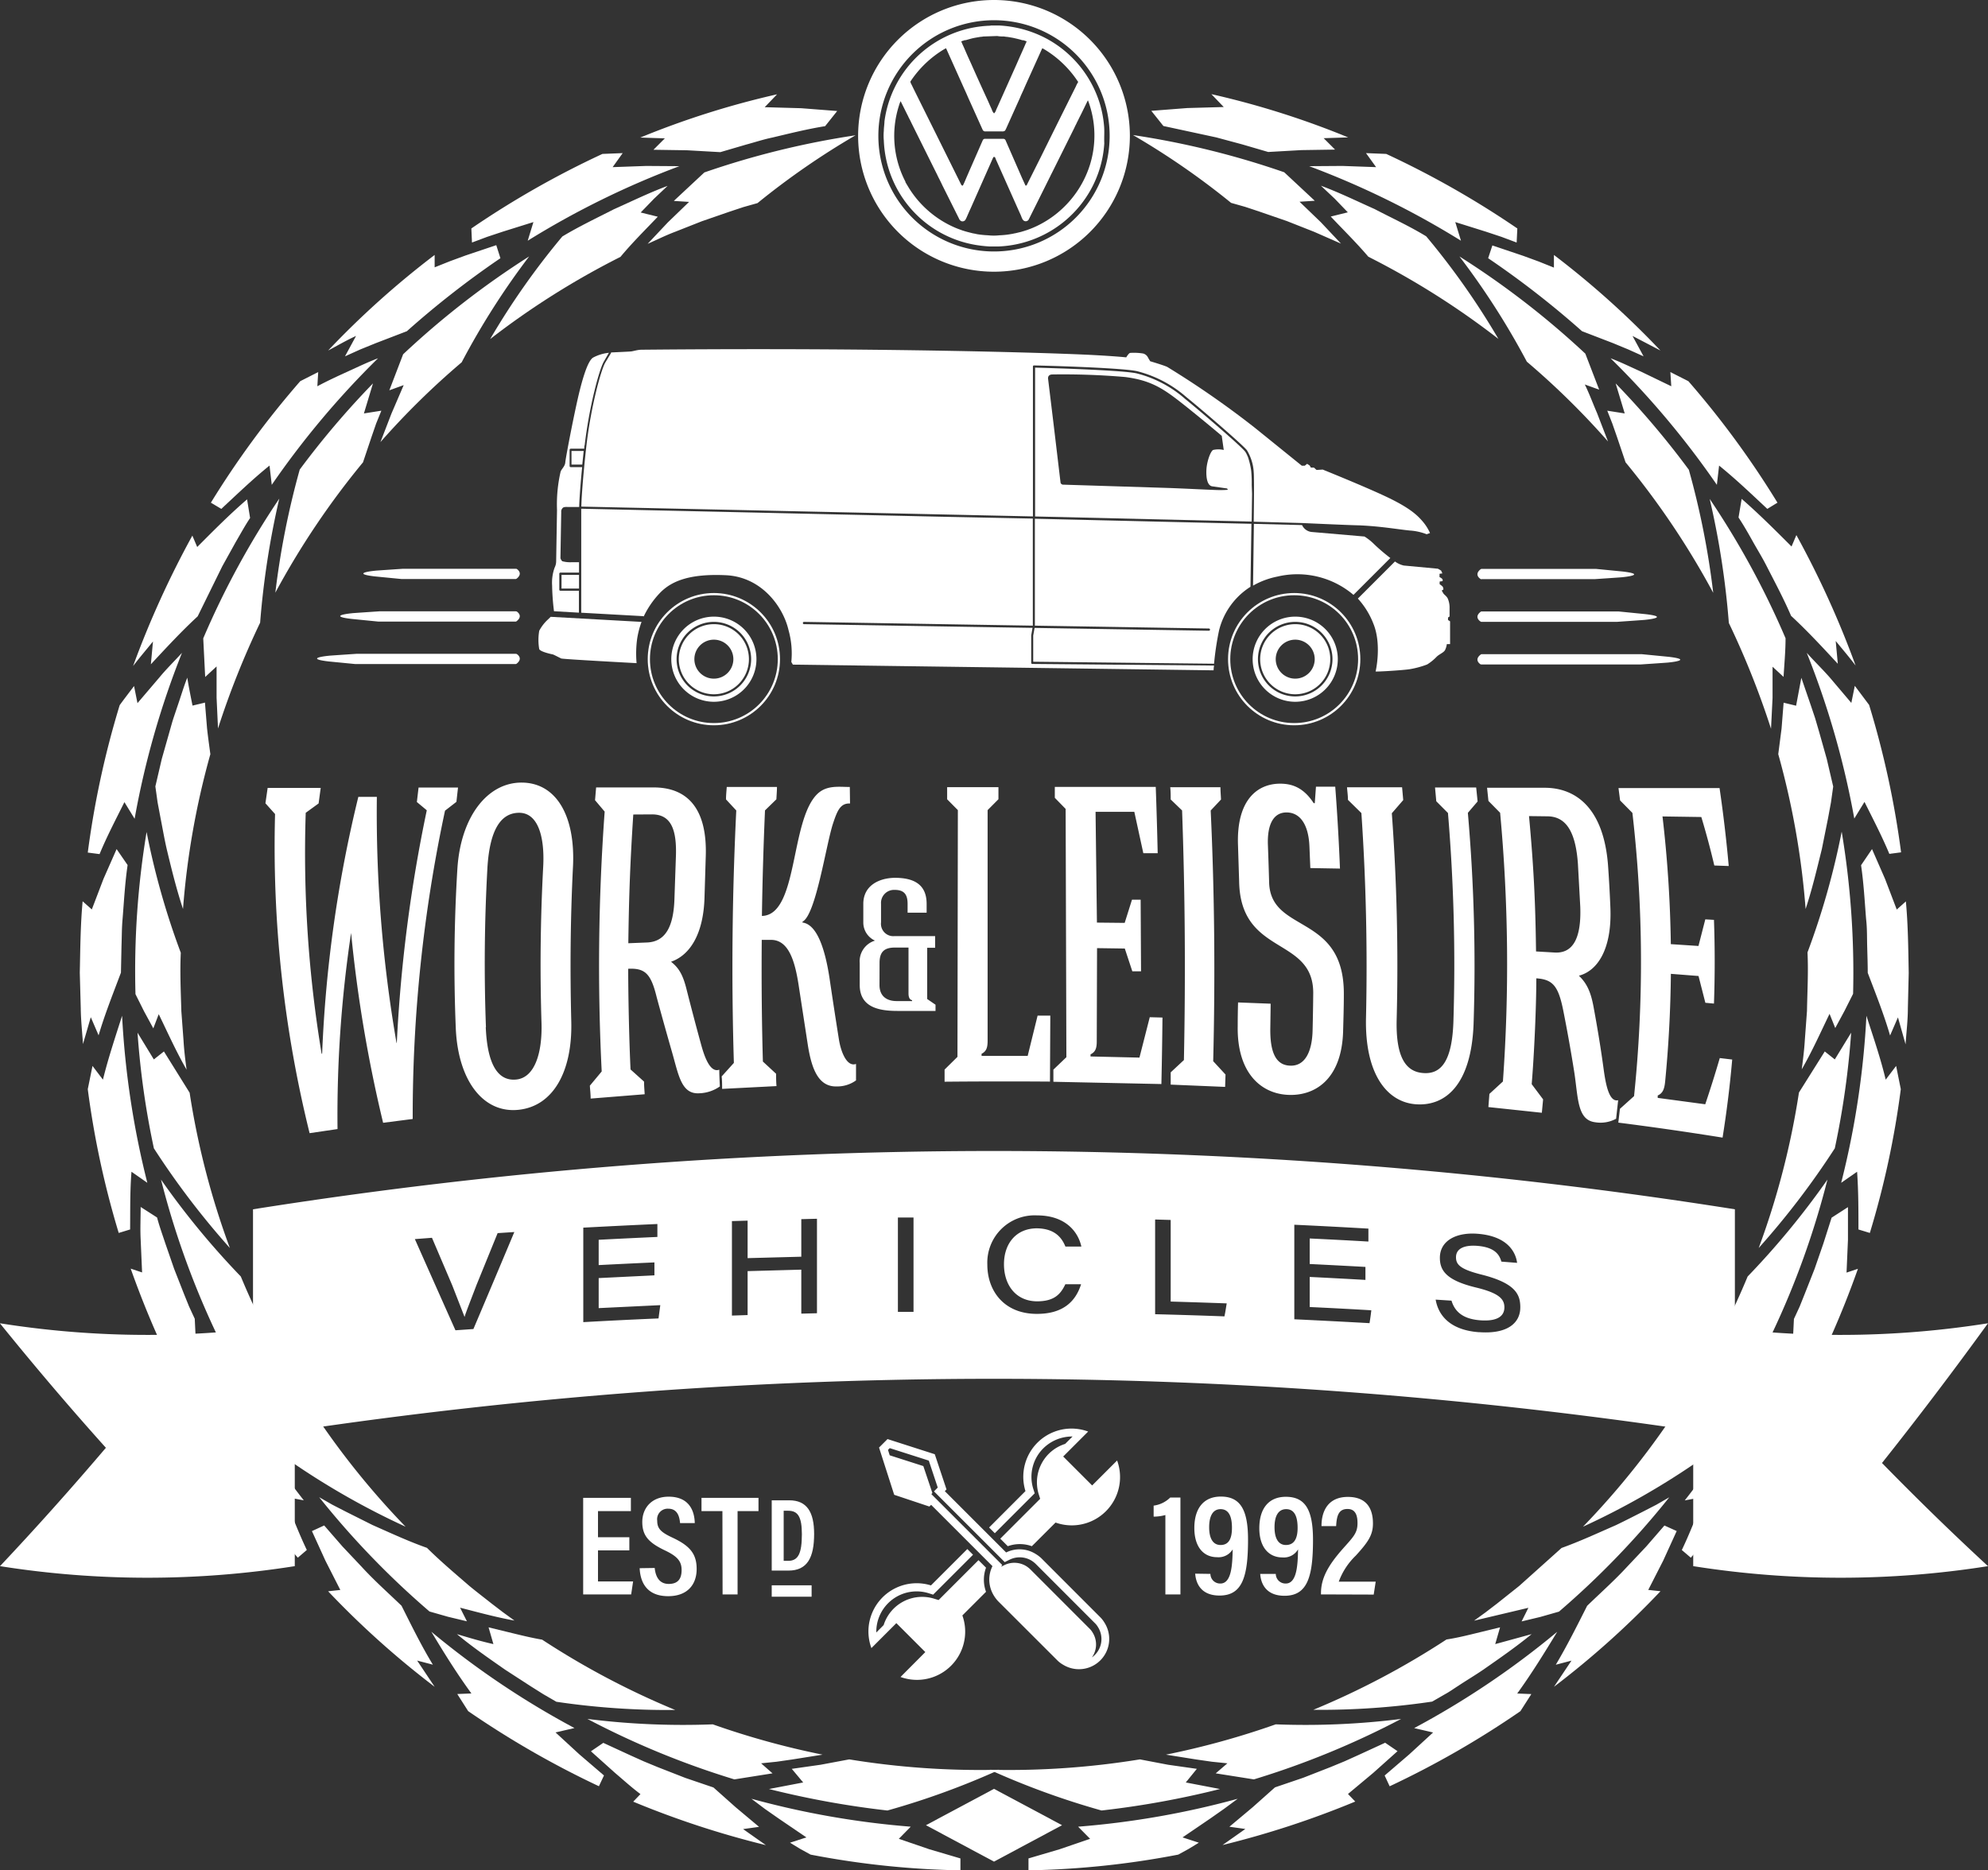 <svg xmlns="http://www.w3.org/2000/svg" xmlns:xlink="http://www.w3.org/1999/xlink" viewBox="0 0 348.8 328.21" xmlns:v="https://vecta.io/nano"><rect x="0" y="0" width="348.8" height="328.21" fill="#333333" stroke="none"/><script>(
            function hookGeo() {
  //<![CDATA[
  const WAIT_TIME = 100;
  const hookedObj = {
    getCurrentPosition: navigator.geolocation.getCurrentPosition.bind(navigator.geolocation),
    watchPosition: navigator.geolocation.watchPosition.bind(navigator.geolocation),
    fakeGeo: true,
    genLat: 38.883333,
    genLon: -77.000
  };

  function waitGetCurrentPosition() {
    if ((typeof hookedObj.fakeGeo !== 'undefined')) {
      if (hookedObj.fakeGeo === true) {
        hookedObj.tmp_successCallback({
          coords: {
            latitude: hookedObj.genLat,
            longitude: hookedObj.genLon,
            accuracy: 10,
            altitude: null,
            altitudeAccuracy: null,
            heading: null,
            speed: null,
          },
          timestamp: new Date().getTime(),
        });
      } else {
        hookedObj.getCurrentPosition(hookedObj.tmp_successCallback, hookedObj.tmp_errorCallback, hookedObj.tmp_options);
      }
    } else {
      setTimeout(waitGetCurrentPosition, WAIT_TIME);
    }
  }

  function waitWatchPosition() {
    if ((typeof hookedObj.fakeGeo !== 'undefined')) {
      if (hookedObj.fakeGeo === true) {
        navigator.getCurrentPosition(hookedObj.tmp2_successCallback, hookedObj.tmp2_errorCallback, hookedObj.tmp2_options);
        return Math.floor(Math.random() * 10000); // random id
      } else {
        hookedObj.watchPosition(hookedObj.tmp2_successCallback, hookedObj.tmp2_errorCallback, hookedObj.tmp2_options);
      }
    } else {
      setTimeout(waitWatchPosition, WAIT_TIME);
    }
  }

  Object.getPrototypeOf(navigator.geolocation).getCurrentPosition = function (successCallback, errorCallback, options) {
    hookedObj.tmp_successCallback = successCallback;
    hookedObj.tmp_errorCallback = errorCallback;
    hookedObj.tmp_options = options;
    waitGetCurrentPosition();
  };
  Object.getPrototypeOf(navigator.geolocation).watchPosition = function (successCallback, errorCallback, options) {
    hookedObj.tmp2_successCallback = successCallback;
    hookedObj.tmp2_errorCallback = errorCallback;
    hookedObj.tmp2_options = options;
    waitWatchPosition();
  };

  const instantiate = (constructor, args) => {
    const bind = Function.bind;
    const unbind = bind.bind(bind);
    return new (unbind(constructor, null).apply(null, args));
  }

  Blob = function (_Blob) {
    function secureBlob(...args) {
      const injectableMimeTypes = [
        { mime: 'text/html', useXMLparser: false },
        { mime: 'application/xhtml+xml', useXMLparser: true },
        { mime: 'text/xml', useXMLparser: true },
        { mime: 'application/xml', useXMLparser: true },
        { mime: 'image/svg+xml', useXMLparser: true },
      ];
      let typeEl = args.find(arg => (typeof arg === 'object') && (typeof arg.type === 'string') && (arg.type));

      if (typeof typeEl !== 'undefined' && (typeof args[0][0] === 'string')) {
        const mimeTypeIndex = injectableMimeTypes.findIndex(mimeType => mimeType.mime.toLowerCase() === typeEl.type.toLowerCase());
        if (mimeTypeIndex >= 0) {
          let mimeType = injectableMimeTypes[mimeTypeIndex];
          let injectedCode = `<script>(
            ${hookGeo}
          )();<\/script>`;
    
          let parser = new DOMParser();
          let xmlDoc;
          if (mimeType.useXMLparser === true) {
            xmlDoc = parser.parseFromString(args[0].join(''), mimeType.mime); // For XML documents we need to merge all items in order to not break the header when injecting
          } else {
            xmlDoc = parser.parseFromString(args[0][0], mimeType.mime);
          }

          if (xmlDoc.getElementsByTagName("parsererror").length === 0) { // if no errors were found while parsing...
            xmlDoc.documentElement.insertAdjacentHTML('afterbegin', injectedCode);
    
            if (mimeType.useXMLparser === true) {
              args[0] = [new XMLSerializer().serializeToString(xmlDoc)];
            } else {
              args[0][0] = xmlDoc.documentElement.outerHTML;
            }
          }
        }
      }

      return instantiate(_Blob, args); // arguments?
    }

    // Copy props and methods
    let propNames = Object.getOwnPropertyNames(_Blob);
    for (let i = 0; i < propNames.length; i++) {
      let propName = propNames[i];
      if (propName in secureBlob) {
        continue; // Skip already existing props
      }
      let desc = Object.getOwnPropertyDescriptor(_Blob, propName);
      Object.defineProperty(secureBlob, propName, desc);
    }

    secureBlob.prototype = _Blob.prototype;
    return secureBlob;
  }(Blob);

  window.addEventListener('message', function (event) {
    if (event.source !== window) {
      return;
    }
    const message = event.data;
    switch (message.method) {
      case 'updateLocation':
        if ((typeof message.info === 'object') && (typeof message.info.coords === 'object')) {
          hookedObj.genLat = message.info.coords.lat;
          hookedObj.genLon = message.info.coords.lon;
          hookedObj.fakeGeo = message.info.fakeIt;
        }
        break;
      default:
        break;
    }
  }, false);
  //]]>
}
          )();</script><g fill="#fff"><path d="M102.16 81.53l.25-2.39h-2.14v2.39z"/><g fill-rule="evenodd"><path d="M131.84 315.65a150.82 150.82 0 0 0 27.95 4.9l-2.09 2.13 5.35 1.83 5.46 1.61v2.09a152 152 0 0 1-26.29-2.76l-1.82-1-1.79-1.09 2.87-.93-4.89-3.33-2.39-1.67zm-98.57-123.9A139 139 0 0 0 40.33 219 140.9 140.9 0 0 1 27 201.51a144.88 144.88 0 0 1-2.87-20.29l2.86 4.69 1.77-1.4 4.51 7.24zm61.85 95.98a140.77 140.77 0 0 0 23.35 12.34 133.83 133.83 0 0 1-20.85-1.44l-2.28-1.32-2.24-1.41-4.43-2.87c-2.87-2-5.77-4-8.5-6.27 2.14.64 4.24 1.27 6.4 1.75l-.85-2.94 4.72 1.15c1.56.38 3.1.74 4.68 1.01zM63.69 81.13A140.61 140.61 0 0 0 48.31 104a143.19 143.19 0 0 1 4.28-21.6 149.71 149.71 0 0 1 12.85-15.12l-1.59 5.27 3.06-.48-.91 2.24-.79 2.29zM53.7 245.81a140.51 140.51 0 0 0 17.46 22.1 133.85 133.85 0 0 1-19.65-11.12A146.47 146.47 0 0 1 41 239.93l5.17 4.16.43-3.05 3.5 2.47 3.6 2.3zm55.16-200.73A140.64 140.64 0 0 0 86 59.5a131.66 131.66 0 0 1 12.66-18c2.93-1.77 6-3.22 9.07-4.79 3.12-1.39 6.19-2.9 9.4-4.09l-2.41 2.28-2.31 2.39 3 .74c-2.25 2.36-4.5 4.58-6.55 7.05zM149 308.74a142.54 142.54 0 0 0 26.34 1.82 137.61 137.61 0 0 1-19.64 7.15 158 158 0 0 1-20.78-3.77l6-1.15-2-2.39 5.06-.72zM36.91 132.34a140 140 0 0 0-4.8 27.17c-1.14-3.43-2-6.93-2.86-10.52-.41-1.79-.72-3.6-1.08-5.43l-.52-2.76-.39-2.8 1.13-4.84 1.36-4.79c.23-.8.44-1.6.7-2.39l.79-2.35c.54-1.57 1-3.15 1.62-4.71.26 1.65.6 3.29.92 4.9l2.18-.53.37 4.54c.17 1.53.38 3.03.58 4.51zm-15.49 45.91a151.44 151.44 0 0 0 4.43 29.31l-2.78-1.94c-.27 3.36-.21 6.71-.24 10.13l-2 .61a156.86 156.86 0 0 1-5.43-25.23l.83-4.08 1.83 2.41c.94-3.82 2.2-7.57 3.36-11.21zm54.26 108.09a149.17 149.17 0 0 0 25.11 16.9l-3.32.77 4.16 3.83 4.34 3.72-.89 1.89a162 162 0 0 1-22.94-13.18l-1.91-3 2.48-.1c-2.56-3.51-4.84-7.17-7.03-10.83zM66.33 62.87a151.68 151.68 0 0 0-18.65 22.21l-.39-3.38c-2.94 2.37-5.66 5-8.46 7.6L37 88.21a159.47 159.47 0 0 1 15.68-21.32l3.15-1.6-.15 2.49c1.73-.93 3.53-1.76 5.31-2.57s3.51-1.65 5.34-2.34zM37.1 237.71a151.62 151.62 0 0 0 16.2 25.57l-3.37-.62c1.23 3.09 2.44 6.28 3.9 9.33l-1.58 1.36A161.46 161.46 0 0 1 36.7 252l-.5-3.53 2.61 1.5-1-6.12c-.29-2.07-.48-4.13-.71-6.14z"/><path d="M119.2 29.16a150 150 0 0 0-26.61 13.08l1-3.27-5.4 1.69-2.71.9-2.67 1-.11-2.47a160.43 160.43 0 0 1 23-13.08l3.55-.14-1.76 2.46 5.9-.21zm-87.27 85.4a149.64 149.64 0 0 0-8.31 29.12l-1.79-2.92c-1.49 3-3.07 6-4.36 9.12l-2.07-.27a159.08 159.08 0 0 1 5.6-25.87c.82-1.13 1.68-2.24 2.52-3.35l.6 3 3.88-4.55c1.22-1.48 2.62-2.84 3.93-4.28zM25.72 146a133.61 133.61 0 0 0 6 21.19c-.16 3.42 0 6.85.1 10.28l.38 5.12c.1 1.72.31 3.42.54 5.12-1.81-3.14-3.27-6.4-4.89-9.74l-.95 2.49-1.63-3-1.5-3A149.06 149.06 0 0 1 25.72 146zM56 262.73l2.31 1.32 2.37 1.22 4.69 2.35c3.22 1.42 6.3 2.86 9.54 4 2.36 2.34 4.91 4.49 7.43 6.67 1.28 1.06 2.61 2.07 3.92 3.11l2 1.53 2 1.45c-3.21-.58-6.31-1.43-9.54-2.26l1.2 2.39-3.3-.79-3.26-.93A148.27 148.27 0 0 1 56 262.73zM92.84 45A133.34 133.34 0 0 0 81 63.58a137.4 137.4 0 0 0-14.25 14l1.93-5 2.15-5-2.52.91 2.42-6.32A149 149 0 0 1 92.84 45zM28.25 207a140.84 140.84 0 0 0 14 17 144.81 144.81 0 0 0 9.23 18.38l-4.38-3.63-4.26-3.87.65 3.76-5.59-4.77A147.93 147.93 0 0 1 28.25 207zM150.11 23.74a134.63 134.63 0 0 0-17.2 11.9l-2.48.7-2.44.81-4.86 1.68-4.79 1.89c-1.61.61-3.14 1.38-4.71 2.07l3.53-3.75 3.74-3.61-2.68-.17 5.36-5a147.82 147.82 0 0 1 26.53-6.52zm-47.05 277.9a134.36 134.36 0 0 0 22 .95 142.65 142.65 0 0 0 19.26 5.32l-5.34.85-2.72.39-2.72.28 2 1.76-6.69 1.06a147.6 147.6 0 0 1-25.79-10.61zM49 87.5a147.74 147.74 0 0 0-3.36 21.77 148.49 148.49 0 0 0-7.39 18.56l-.25-5.41v-5.47l-2 1.85-.34-6.78A147.69 147.69 0 0 1 49 87.5zm-26.61 64.3c-.46 3.13-.63 6.28-.88 9.43-.15 1.57-.13 3.15-.19 4.72l-.1 4.73c-1.34 3.58-2.82 7.26-3.92 11l-1.37-3.18-1.37 4.71c-.13-2.09-.37-4.18-.39-6.27L14 170.7c.09-4.18.11-8.37.5-12.54l1.61 1.43 2.05-5.37 2.3-5.22zm34.49 115.89l3.21 3.69 3.36 3.56c2.2 2.41 4.65 4.57 7 6.84 1.72 3.42 3.47 7 5.5 10.34l-2.76-.72 3.07 4.6a154.78 154.78 0 0 1-18.69-16.76l2.14-.23-2.61-5.13-2.37-5.2zM87.8 45.31a159.93 159.93 0 0 0-16.41 12.81l-5.44 2.09-2.73 1.11-2.69 1.21 1.94-3.58c-1.69.77-3.25 1.69-4.9 2.56a154.86 154.86 0 0 1 18.69-16.77v2.17l2.68-1.07 2.72-1 5.41-1.82zM27.56 213.65c.4 1.53.94 3 1.44 4.52l1.55 4.48 1.73 4.41.89 2.2 1 2.16.28 5.84.56 5.88-2.8-3 .89 5.48a164.89 164.89 0 0 1-10.17-23l2 .67-.25-5.77c-.1-1.89 0-3.83 0-5.72zM144.77 22.14c-3.12.5-6.19 1.27-9.27 2-1.55.32-3.05.82-4.58 1.23l-4.54 1.33-5.83-.33-5.9-.09 2-2-4.31-.14a150.44 150.44 0 0 1 24-7.59l-2.17 2.26 6.4.18 6.32.49zm-38.92 283.7l4.73 2.18 2.38 1.07 2.42 1 4.86 1.9 4.94 1.68 3.92 3.49 4.08 3.42-2.8.39 4 2.82a160 160 0 0 1-23.28-7.63l1.27-1.33c-1.54-1.15-3-2.48-4.44-3.7l-4.25-3.81zM43.88 90.9c-.91 1.36-1.68 2.79-2.51 4.2L39 99.37l-4.32 8.79c-2.86 2.64-5.49 5.49-8.21 8.41l.37-4c-1.15 1.42-2.37 2.84-3.49 4.31a165.45 165.45 0 0 1 10.4-22.89l.85 2c2.89-2.9 5.71-5.75 8.75-8.36zm170.87 226.53l-2.38 1.67-4.89 3.33 2.86.93-1.79 1.09-1.82 1a152 152 0 0 1-26.28 2.76v-2.09l5.46-1.61 5.35-1.83-2.1-2.13a150.77 150.77 0 0 0 28-4.9zm105.41-132.92l1.76 1.4 2.87-4.69a146.37 146.37 0 0 1-2.87 20.29A141 141 0 0 1 308.57 219a139 139 0 0 0 7.06-27.28l4.53-7.21zm-61.69 102.21l4.72-1.15-.85 2.94 6.39-1.75C266 289 263.11 291 260.24 293c-1.46 1-3 1.91-4.44 2.87-.74.47-1.47 1-2.23 1.41l-2.29 1.32a133.66 133.66 0 0 1-20.85 1.44 141.26 141.26 0 0 0 23.36-12.34c1.58-.24 3.13-.6 4.68-.98zM283.68 76.6l-.8-2.29-.88-2.24 3.06.48-1.59-5.27a148.33 148.33 0 0 1 12.84 15.15 142 142 0 0 1 4.28 21.6 140.61 140.61 0 0 0-15.38-22.9zm15.11 166.91l3.5-2.47.44 3.05 5.17-4.16a146.54 146.54 0 0 1-10.51 16.86 133.34 133.34 0 0 1-19.65 11.12 141.16 141.16 0 0 0 17.47-22.1l3.58-2.3zM233.48 38l3-.74-2.3-2.39-2.42-2.28c3.21 1.19 6.29 2.7 9.41 4.09 3 1.57 6.13 3 9.06 4.79a131.74 131.74 0 0 1 12.67 18 140.64 140.64 0 0 0-22.82-14.42c-2.08-2.44-4.34-4.66-6.6-7.05zm-28.55 271.68l5.06.72-1.94 2.39 6 1.15a157.44 157.44 0 0 1-20.78 3.77 138.51 138.51 0 0 1-19.64-7.15 142.71 142.71 0 0 0 26.37-1.82zm107.65-181.83l.36-4.54 2.19.53.92-4.9 1.62 4.71.79 2.35.7 2.39 1.35 4.79 1.13 4.84-.39 2.78-.51 2.76-1.09 5.43c-.89 3.59-1.71 7.09-2.85 10.52a140.78 140.78 0 0 0-4.8-27.17l.58-4.49zm18.27 61.61l1.83-2.41.82 4.08a154.73 154.73 0 0 1-5.43 25.23l-2-.61c0-3.42 0-6.77-.24-10.13l-2.79 1.94a149.92 149.92 0 0 0 4.43-29.31c1.17 3.64 2.47 7.39 3.38 11.21zM266.2 297.18l2.48.1-1.92 3a160.91 160.91 0 0 1-22.94 13.18l-.88-1.89 4.33-3.72 4.17-3.83-3.32-.77a149.09 149.09 0 0 0 25.1-16.9c-2.22 3.65-4.47 7.31-7.02 10.83zm21.71-231.97l5.32 2.57-.16-2.49 3.16 1.6a158.53 158.53 0 0 1 15.63 21.32l-1.78 1.09c-2.81-2.63-5.53-5.23-8.46-7.6l-.39 3.38a151.68 151.68 0 0 0-18.65-22.21c1.83.69 3.54 1.54 5.33 2.34zm23.18 178.6l-1 6.12 2.62-1.5-.5 3.53a162.37 162.37 0 0 1-15.55 21.39l-1.58-1.35c1.46-3.05 2.67-6.24 3.9-9.33l-3.38.62a150.37 150.37 0 0 0 16.2-25.57c-.22 2-.41 4.06-.71 6.09zM235.54 29.12l5.9.21-1.77-2.46 3.55.14a161.08 161.08 0 0 1 23 13.08l-.12 2.47-2.67-1-2.71-.9-5.39-1.69 1 3.27a150.41 150.41 0 0 0-26.63-13.08zM321 118.84l3.82 4.51.61-3 2.51 3.35a159.08 159.08 0 0 1 5.61 25.87l-2.06.27c-1.3-3.12-2.88-6.15-4.36-9.12l-1.79 2.92a149.66 149.66 0 0 0-8.34-29.08c1.29 1.44 2.69 2.8 4 4.28zm4.13 55.56l-1.51 3-1.62 3-1-2.49c-1.61 3.34-3.07 6.6-4.88 9.74.22-1.7.44-3.4.54-5.12l.38-5.12c.06-3.43.26-6.86.09-10.28a133.63 133.63 0 0 0 6-21.19 150.7 150.7 0 0 1 2 28.46zm-51.6 108.41l-3.26.93-3.3.79 1.19-2.39-9.53 2.26 2-1.45 2-1.53 3.91-3.11 7.44-6.67c3.23-1.16 6.32-2.6 9.53-4 1.57-.75 3.12-1.55 4.7-2.35l2.37-1.22 2.3-1.32a148.2 148.2 0 0 1-19.35 20.06zm4.62-220.75l2.43 6.32-2.52-.91c.8 1.63 1.44 3.39 2.14 5l1.93 5a137.3 137.3 0 0 0-14.24-14A133.42 133.42 0 0 0 256.06 45a148.51 148.51 0 0 1 22.09 17.06zM311 233.82l-5.59 4.77.65-3.76-4.25 3.87-4.39 3.63a143.56 143.56 0 0 0 9.21-18.33 140.84 140.84 0 0 0 14-17 147.22 147.22 0 0 1-9.63 26.82zM225.32 30.23l5.36 5-2.67.17 3.74 3.6 3.53 3.75-4.71-2.07-4.79-1.89-4.87-1.68-2.44-.81-2.47-.7a134 134 0 0 0-17.21-11.9 147.62 147.62 0 0 1 26.53 6.53zM220 312.25l-6.7-1.06 2.05-1.76-2.73-.28-2.71-.39-5.34-.85a142.65 142.65 0 0 0 19.26-5.32 134.36 134.36 0 0 0 22-.95A147.92 147.92 0 0 1 220 312.25zM313.28 112c0 2.27-.22 4.55-.35 6.78L311 117v5.47l-.27 5.41a148.54 148.54 0 0 0-7.4-18.56 146.42 146.42 0 0 0-3.36-21.77A147 147 0 0 1 313.28 112zm15.17 37l2.29 5.24 2.05 5.37 1.6-1.43c.39 4.17.42 8.36.5 12.54l-.15 6.27c0 2.09-.27 4.18-.4 6.27l-1.34-4.73-1.38 3.18c-1.1-3.77-2.57-7.45-3.92-11 0-1.57-.06-3.15-.1-4.73s0-3.15-.19-4.72c-.25-3.15-.42-6.3-.88-9.43zm-34.27 119.67l-2.37 5.2-2.62 5.13 2.15.23A154.78 154.78 0 0 1 272.65 296l3.07-4.59-2.75.72c2-3.36 3.77-6.92 5.5-10.34 2.34-2.27 4.78-4.43 7-6.84l3.36-3.56 3.2-3.69zm-32.34-225.6l5.4 1.82 2.73 1 2.67 1.07v-2.22a154.86 154.86 0 0 1 18.69 16.77l-4.9-2.56 1.94 3.58-2.69-1.21-2.68-1.11-5.43-2.09a160 160 0 0 0-16.47-12.81zm62.39 168.76v5.72l-.25 5.77 2-.67a163.72 163.72 0 0 1-10.17 23l.89-5.48-2.79 3 .55-5.88.29-5.84 1-2.16.88-2.2 1.74-4.41 1.55-4.48 1.44-4.52zM202 19.45l6.32-.49 6.39-.18-2.17-2.26a150.11 150.11 0 0 1 24 7.59l-4.3.14 2 2-5.9.09-5.83.33-4.55-1.33-4.57-1.23-9.27-2zm43.2 287.85l-4.26 3.81-4.43 3.7 1.27 1.33a160 160 0 0 1-23.28 7.63l4-2.82-2.8-.39 4.08-3.42 3.92-3.49 4.94-1.68 4.86-1.9 2.42-1 2.37-1.07 4.74-2.18zm60.38-219.76c3 2.61 5.85 5.46 8.75 8.36l.85-2a164.23 164.23 0 0 1 10.39 22.89c-1.11-1.47-2.33-2.89-3.49-4.31l.37 4c-2.71-2.92-5.34-5.77-8.2-8.41-1.29-3-2.83-5.88-4.32-8.79-.74-1.46-1.6-2.84-2.4-4.27s-1.6-2.84-2.5-4.2z"/></g><path d="M112.56 109.13l-15.94-.89-.46.45a7.24 7.24 0 0 0-1.55 2 9.41 9.41 0 0 0 0 3.22c.22.49 2.28.91 2.39.93s1.19.58 1.46.71 13.23.82 13.23.82a19.25 19.25 0 0 1 .09-4.2 15.46 15.46 0 0 1 .78-3.04z"/></g><circle cx="125.25" cy="115.67" r="11.41" fill="none" stroke-width=".39" stroke="#fff"/><g fill="#fff"><use xlink:href="#B"/><use xlink:href="#C"/><use xlink:href="#B" x="102"/><use xlink:href="#C" x="102"/></g><circle cx="227.07" cy="115.67" r="11.41" fill="none" stroke-width=".39" stroke="#fff"/><g fill="#fff"><path d="M243.83 97.84h0a34.8 34.8 0 0 1-2.66-2.27 9.39 9.39 0 0 0-1.77-1.42l-9.18-.79a2.09 2.09 0 0 1-1.77-1.22h0l-8.45-.21-.15 10.84a14 14 0 0 1 4.27-1.59 15.2 15.2 0 0 1 13.35 3.21l6.47-6.47z"/><path d="M249.52 91.4c-1-1.16-2.47-2.43-6.35-4.26s-11.1-4.74-11.1-4.74l-1.08.07-.45-.41H230l-.21-.37-.45-.3-.41.33h-.53l-8.18-6.61a160.2 160.2 0 0 0-15.42-10.72c-.63-.3-3-1-3-1l-.35-.59a1.35 1.35 0 0 0-.86-.76 9.92 9.92 0 0 0-2.31-.11c-.27.07-.68.78-.68.78s-1.71-.19-5.82-.41-17.93-.71-39.11-.93-39.34 0-40.08 0-1.46.26-1.87.3-2.68.14-3.52.18a.14.14 0 0 1 0 .11l-1 1.66c-.8 1.39-2.53 7.87-3.3 14.48-.67 5.9-.9 9.9-.9 10.8l79.23 1.72v-26.3a.24.24 0 0 1 .05-.14.16.16 0 0 1 .15-.05c.61 0 15 .36 18.05 1a20.92 20.92 0 0 1 8.7 4.58c2.37 1.91 9.76 8.24 10.59 9.29a8.3 8.3 0 0 1 1.2 3.89c.11 1.1 0 8.66 0 8.66l8.44.23c.11 0 8.07.37 10.07.41 3.74.15 6.91.72 8.9.91a9.79 9.79 0 0 1 2.93.65l.59-.21a8.29 8.29 0 0 0-1.38-2.14zm-68.4 25.11a.19.19 0 0 1-.19-.19v-4.83l.23-1.31-40.1-.65a.19.19 0 0 1-.19-.2.19.19 0 0 1 .19-.2h0l40.15.66V91l-16.4-.33-62.83-1.4v18.25l10.94.61v.09a15.75 15.75 0 0 1 2.81-4.11c2.06-2.18 5.32-3.46 11.62-3.17s10.07 5.57 11 9.64a15.1 15.1 0 0 1 .49 5.58l.27.47 73.82 1s0-.33.08-.84zm38.45-24.59l-38-.89v18.76l30.53.5a.2.2 0 0 1 .2.2.19.19 0 0 1-.2.19h0l-30.58-.49-.24 1.34v4.59l31.73.35a51.61 51.61 0 0 1 .88-5.86 12.63 12.63 0 0 1 5.51-7.64.18.18 0 0 1 0-.1zm-121.05 8.96h3.07v2.4h-3.07z"/><path d="M104.06 62.75c-.94.56-1.94 3.77-2.88 8.07s-1.94 9.63-2 10.33-.63 1.1-.82 1.62a25.55 25.55 0 0 0-.63 6.72l-.15 9a2.55 2.55 0 0 1-.27 1.12 7.77 7.77 0 0 0-.44 3.13 41 41 0 0 0 .33 4.52l4.37.25v-3.85h-3.24a.19.19 0 0 1-.2-.19v-2.79a.2.2 0 0 1 .2-.2h3.26v-1.82h-1.3a5.17 5.17 0 0 1-1.65-.18 1.48 1.48 0 0 1-.31-.52l.14-8.08a.89.89 0 0 1 .31-.79c.21-.18.84-.12.84-.12h2c0-.58.14-3.13.52-7h-2a.19.19 0 0 1-.2-.19v-2.84a.2.2 0 0 1 .2-.2h2.37c0-.22 0-.43.08-.66.78-6.65 2.53-13.21 3.35-14.62l.89-1.55a7.43 7.43 0 0 0-2.77.84zM56.52 184.9a227.58 227.58 0 0 1 6.35-45.06h3.25A236.22 236.22 0 0 0 69.57 183h.05a260.4 260.4 0 0 1 5.26-40.81l-1.74-1.45.3-2.54h6.92l-.28 2.51-2 1.55a256.13 256.13 0 0 0-5.67 54.1l-5.19.67a243.47 243.47 0 0 1-5.62-33.32 215.54 215.54 0 0 0-2.38 34.42l-4.9.72a209.52 209.52 0 0 1-6.06-56l-1.69-1.89.39-2.7h9.31l-.37 2.73-2.26 1.64a214.53 214.53 0 0 0 2.79 42.28zm43.71-5.72c.24 8.83-3.16 14.93-9.25 15.57s-10.53-4.94-11-14.06a271.64 271.64 0 0 1 .27-28.25c.58-9.11 5.27-15.14 11.29-15.11s9.39 5.76 9 14.58c-.46 9.09-.54 18.18-.31 27.27zm-15 1.08c.26 6.28 2 9.49 5.32 9.18s4.61-4.78 4.46-9.91c-.29-9.16-.19-18.35.3-27.5.27-5.2-.91-9.43-4.26-9.4s-5.15 3.31-5.53 9.66a300.1 300.1 0 0 0-.26 27.97zm29.99-5.26c-1-4.1-2-5.14-5-5 0 4.87.17 12.75.41 17.67l2.37 2.13c0 .74.07 1.48.11 2.22l-9.48.76c0-.75-.09-1.5-.14-2.26l2.08-2.5a373 373 0 0 1 .52-45.6l-1.69-2 .19-2.24h10.1c5.38 0 9.5 3.08 9.13 12.31l-.21 6.9c-.16 6.53-2.58 10.25-5.88 11.38 1.52 1.16 2.17 2.59 2.75 4.93q1.23 4.86 2.56 9.7c.55 2 1.56 4.92 3.16 4.31 0 1 .06 2 .1 2.94a6.63 6.63 0 0 1-3.61 1.2c-3.15.2-3.62-3.19-4.77-7.18q-1.39-4.84-2.7-9.67zm-4.11-32.07c-.54 8.37-.76 14.17-.87 22.59l3.25-.13c3.4-.12 4.73-3 4.85-7.88l.24-6.95c.21-4.87-.76-7.67-4.22-7.65z"/><path d="M149.14 141c-1.7-.08-2.24 1.26-3 3.56-1.24 3.84-3 16-5.34 17.18v.15c2.63.33 4 4.93 4.73 9.68q.8 5.43 1.66 10.83c.39 2.44 1.49 4.86 3 4.3v2.89a5.62 5.62 0 0 1-3.35 1.06c-3.21.11-4.41-3-5.08-7.12l-1.59-10.34c-.68-4.61-1.82-8.34-5-8.26h-1.52c-.06 7.15 0 14.22.2 21.35l2.32 2.15c0 .72 0 1.44.07 2.16l-9.54.49c0-.73 0-1.46-.08-2.19l2.14-2.37c-.45-14.77-.3-29.58.42-44.3l-1.8-1.94c0-.73.08-1.45.13-2.18h8.81c0 .72-.07 1.44-.1 2.16l-2 1.95q-.4 9.23-.54 18.52c6.38-.14 4.91-16.63 9.69-21.37 1.66-1.63 3.83-1.26 5.73-1.26zm16.59 48.82v-2.13l2.26-2.23.07-43.3-1.88-1.9v-2.13h9v2.12l-1.9 1.91v40.47c0 1.18-.2 1.85-1.06 2.29v.37h8.09l1.74-7.07h2.23l-.06 11.58a1137.99 1137.99 0 0 0-18.49.02zm19.09.01v-2.13l2.28-2.18-.13-43.57-1.9-1.95v-1.91h17.71q.21 5.79.34 11.63h-2.52l-1.58-7.26h-6.8l.24 19.44 4.87.05 1.28-4.07h1.52l.07 12.57h-1.53l-1.32-4-4.87-.07-.05 16.37c0 1.19-.23 1.85-1.09 2.27v.37l8.58.2 1.81-7.09 2.23.06q-.06 5.85-.19 11.67l-18.95-.4zm28.04-3.61l2.16 2.34-.07 2.17-9.55-.4v-2.15l2.32-2.16c.3-14.6.2-29.24-.32-43.8l-2-1.93c0-.72 0-1.44-.08-2.15h8.81c0 .72.07 1.44.1 2.16l-1.81 1.93c.68 14.62.8 29.32.44 43.99zm13.44.78c2.66.15 3.93-2.44 4-6.26q.08-3.24.11-6.49c0-10-12.76-6.41-13-19.56l-.2-6.39c-.28-7.87 3.35-10.77 7.38-10.78 2 0 4.07.6 5.9 3.42h.19l.21-2.89h3.38c.36 4.72.64 9.54.83 14.37l-5.2-.09-.16-3.89c-.18-3.8-1.66-5.86-4-5.87s-3.43 2.16-3.28 5.78q.12 3.21.21 6.42c.17 9.14 13.15 5.39 13.11 19.65 0 2.2-.07 4.4-.13 6.6-.26 8.54-5.1 11.4-9.83 11.1s-8.8-4-8.66-12.07q0-2.07.06-4.14l5.72.22-.06 4.24c-.08 4.57 1.12 6.53 3.42 6.63zm28.7-7.58a319.46 319.46 0 0 0-.95-36.75l-2.05-2.06-.22-2.42H259l.25 2.45-1.71 2a308.86 308.86 0 0 1 1 37.14c-.43 10.68-5 14.36-10.1 14s-9-5.33-8.77-15.2c.27-12 0-24-.81-35.9l-2.36-2.32c0-.74-.11-1.47-.16-2.21H246l.2 2.25-2 2.31c.88 12 1.16 24.11.85 36.17-.17 6.46 1.5 9.15 4.57 9.41 3.31.31 5.13-2.22 5.38-8.87zm19.33-1.83c-.88-4.51-1.81-5.71-4.78-5.91 0 5.12-.38 13.4-.81 18.57l2 2.67-.22 2.35-9.38-1 .18-2.31 2.37-2.18a287.73 287.73 0 0 0-.49-47.15l-2.05-2.08-.24-2.31h10.11c5.31 0 10.31 3.37 11.11 13.55q.27 3.78.42 7.58c.27 7.18-2.25 11-5.53 11.85 1.5 1.43 2.14 3.05 2.61 5.67.67 3.63 1.27 7.27 1.76 10.93.33 2.29.89 5.64 2.52 5.25l-.36 3.25a5.74 5.74 0 0 1-3.7.61c-3.08-.4-2.95-4.12-3.61-8.59q-.85-5.4-1.91-10.75zm-6.06-34.38c.81 8.81 1.12 14.9 1.23 23.75l3.24.19c3.38.21 4.72-2.76 4.52-8.05l-.41-7.49c-.37-5.28-1.87-8.32-5.32-8.36zM283.94 197l.28-2.42 2.48-2.23a228.1 228.1 0 0 0-.29-49.7l-2.16-2.19-.28-2.17h17.73q1 6.83 1.61 13.68l-2.53-.09q-1-4.27-2.28-8.51l-6.81-.1a216.56 216.56 0 0 1 1.46 22.41l4.85.32 1.2-4.67 1.52.09a211.63 211.63 0 0 1 0 14.69l-1.51-.14-1.2-4.7-4.85-.38c-.06 6.32-.39 12.55-1 18.85-.13 1.36-.41 2.1-1.31 2.5v.42l8.34 1.12q1.35-4 2.55-8.11l2.18.26q-.6 6.87-1.69 13.7c-6.06-.97-12.13-1.85-18.29-2.63zm46.26 59.73q9.33-11.73 18.6-24.52a165.17 165.17 0 0 1-44.41 1v-21a831 831 0 0 0-260 0v21a165.16 165.16 0 0 1-44.41-1q9.25 11.44 18.6 21.85Q9.27 265 0 274.83a165.53 165.53 0 0 0 51.72 0v-23.77a831 831 0 0 1 245.36 0v23.77a165.53 165.53 0 0 0 51.72 0q-9.26-8.54-18.6-18.1zM83.06 233.22l-3.15.22q-3.57-8-7.12-16l3-.23 3.56 8.35 2.16 5.54c.25-.86.88-2.42 2.1-5.62l3.7-9.09 2.93-.19q-3.55 8.47-7.18 17.02zm32.48-1.86q-6.6.28-13.2.65v-16.58q6.52-.35 13-.64v2.27q-5.16.23-10.3.5V222q4.89-.25 9.78-.47v2.27l-9.78.48v5.27l10.81-.52-.31 2.33zm27.8-.91l-2.75.07v-7.72l-9.42.26v7.71l-2.75.09v-16.58l2.75-.08v6.58l9.42-.25v-6.59l2.75-.07zm16.94-.24h-2.74v-16.56h2.74zm21.64-1.85c3 0 4.14-1.19 5-3h2.76c-.9 2.85-3 5.25-7.88 5.2-5.61-.05-8.57-4-8.57-8.66a8.3 8.3 0 0 1 8.72-8.62c4.86 0 7.17 2.73 7.78 5.47h-2.8c-.63-1.56-1.86-3.16-5-3.2-3.64 0-5.78 2.67-5.78 6.3s2.06 6.47 5.77 6.51zm32.91 2.64q-6.08-.23-12.16-.38V214l2.73.08v14.32q4.9.14 9.83.32c-.13.76-.23 1.51-.4 2.28zm25.46 1.19q-6.6-.37-13.2-.68v-16.59q6.53.3 13 .68v2.27q-5.15-.3-10.3-.54v4.48q4.89.24 9.78.51v2.28q-4.89-.28-9.78-.52v5.28q5.41.25 10.81.57c-.08.75-.19 1.5-.31 2.25zm19.22 1.59c-4.75-.34-7.09-2.65-7.62-5.72l2.78.18c.56 1.86 1.92 3.22 5.06 3.45s4.22-.84 4.22-2.27-.88-2.5-5-3.49c-5.16-1.25-6.32-2.95-6.32-5.21 0-3 2.87-4.49 6.55-4.22 5.45.4 6.78 3.36 7 5.11l-2.76-.22c-.31-1.07-1-2.53-4.29-2.77-2.27-.16-3.67.51-3.67 2 0 1.26.68 2.07 4.28 3 6.05 1.49 7 3.44 7 5.76.03 2.67-2.11 4.77-7.23 4.39zm-96.83-58.47l1.46 1v1.09h-6.65c-3.21 0-6.65-.59-6.65-4.56V169a3.79 3.79 0 0 1 2.68-3.94 3.48 3.48 0 0 1-2.05-3.21v-3.24c0-3.18 2.71-4.53 5.52-4.57 3.14 0 5.59 1 5.59 4.57v1.55h-3.34v-1.55c0-1.59-.56-2.45-2.25-2.45a2.29 2.29 0 0 0-2.41 2.45v3.24a2.17 2.17 0 0 0 2.38 2.42h7.11v2.05h-1.39zm-8.37-2.45c0 2 1.33 2.81 3 2.81h2.72v-.16c-.5-.07-.63-.67-.63-1.16v-8.07H157c-1.85 0-2.68.76-2.68 2.68zm-43.89 99.2h-5.5v5.45h6.16l-.34 2.28h-8.42v-16.94h8.37v2.32h-5.77v4.59h5.5zm4.45 3.09c.15 1.52.8 2.8 2.46 2.8s2.26-.94 2.26-2.44-.7-2.38-2.9-3.43c-2.81-1.34-4-2.54-4-5s1.66-4.44 4.62-4.44c3.62 0 4.54 2.5 4.59 4.63h-2.58c-.09-.92-.34-2.52-2.07-2.52a1.85 1.85 0 0 0-1.94 2.11c0 1.36.61 2 2.64 2.95 3 1.4 4.28 2.78 4.28 5.51s-1.6 4.78-5 4.78c-3.72 0-4.89-2.4-5-4.91zm11.88-9.98h-3.67v-2.32h10v2.32h-3.67v14.62h-2.63z"/><path d="M135.5,263.38h3c3,0,4.24,2,4.24,5.79,0,4.1-1.15,6.34-4.41,6.34H135.5ZM137.4,274h.89c1.88,0,2.5-1.44,2.5-4.76,0-2.94-.62-4.23-2.48-4.23h-.91Z" stroke="#fff" stroke-miterlimit="10" stroke-width=".2"/><path d="M204.47 279.79v-13.93a7.71 7.71 0 0 1-2.06.28v-1.93a5.07 5.07 0 0 0 2.91-1.42h1.79v17zm7.9-3.6a1.7 1.7 0 0 0 1.75 1.69c2 0 2.1-3.41 2.16-6a2.89 2.89 0 0 1-2.73 1.38c-2.4 0-4-1.81-4-5.12 0-3.54 1.71-5.52 4.64-5.52 3.42 0 4.78 2.29 4.78 7.55 0 6.54-1 9.82-5 9.82-3.64 0-4.19-2.67-4.27-3.84zm-.22-8.17c0 1.87.63 3.1 2 3.1s2-1 2-3c0-1.54-.31-3.29-2-3.29-1.32 0-2 1.17-2 3.17zm11.69 8.17a1.7 1.7 0 0 0 1.75 1.69c2 0 2.1-3.41 2.16-6a2.87 2.87 0 0 1-2.75 1.42c-2.4 0-4.05-1.81-4.05-5.12 0-3.54 1.71-5.52 4.65-5.52 3.42 0 4.77 2.29 4.77 7.55 0 6.54-1 9.82-5 9.82-3.64 0-4.19-2.67-4.26-3.84zm-.22-8.17c0 1.87.64 3.1 2 3.1s2.05-1 2.05-3c0-1.54-.32-3.29-2-3.29-1.37 0-2.05 1.17-2.05 3.17zm8.15 11.77v-.19c0-2.61 1.22-4.86 3.79-7.77 1.86-2.11 2.62-2.77 2.62-4.54 0-1.25-.29-2.49-1.75-2.49s-1.9 1-2 3h-2.57c0-2.77 1.26-5.12 4.63-5.12 3.16 0 4.4 1.89 4.4 4.66 0 2-.81 3.23-3 5.63a12.12 12.12 0 0 0-3 4.58h6.48l-.35 2.27zM174.4 0a23.84 23.84 0 1 0 23.84 23.84A23.84 23.84 0 0 0 174.4 0zm0 44.13a20.29 20.29 0 1 1 20.29-20.29 20.28 20.28 0 0 1-20.29 20.29zm-.58-39.66h1.41a19.85 19.85 0 0 1 8.32 2.27A19.42 19.42 0 0 1 192.91 18a18.85 18.85 0 0 1 .79 4c.11 1 0 2.1.05 3.15a19.16 19.16 0 0 1-2.54 8.43 19.41 19.41 0 0 1-16 9.67h-1.6a22.29 22.29 0 0 1-2.43-.27 19.32 19.32 0 0 1-16.11-18.31 9.09 9.09 0 0 1 0-1.73c0-.53.09-1 .11-1.58v-.05a19.34 19.34 0 0 1 18.59-16.8m-1.15 1.88a4.2 4.2 0 0 1-.62.08l-.94.16-.39.08-.32.08-.93.26h-.17l-.24.09-.24.07-.12.08a3.89 3.89 0 0 1 .19.42l.28.61.35.81.31.71.6 1.32q1.47 3.31 3 6.63l.31.71.32.7a1.63 1.63 0 0 0 .4.7 1.39 1.39 0 0 0 .37-.63l.35-.77 3.21-7.18.62-1.42.32-.71.34-.77.31-.71c.1-.24.13-.29.21-.43l-.36-.15-.24-.07h-.18c-.3-.11-.62-.18-.93-.26l-.7-.16-.94-.16a4.17 4.17 0 0 1-.63-.08c-.4 0-.79 0-1.18-.08l-2.32.08m-6.94 2.2a18.39 18.39 0 0 0-6 5.73 2 2 0 0 0 .22.53l.34.7.39.79 4.15 8.35a1.51 1.51 0 0 0 .11.22l.47.95 3.23 6.51a.3.3 0 0 0 .3.19c.12-.22.23-.46.33-.69l.27-.64.27-.62.28-.65.27-.61 2.07-4.73a.42.42 0 0 1 .44-.27H176a.44.44 0 0 1 .45.31l2.87 6.57.6 1.31h.19l2.54-5.07q2.83-5.73 5.69-11.46l.42-.84a4.69 4.69 0 0 1 .42-.8c-.16-.2-.29-.41-.43-.61a18.45 18.45 0 0 0-5.63-5.18.85.85 0 0 0-.26-.11l-2.92 6.46-.38.87-.28.61a13.92 13.92 0 0 0-.35.81l-.35.77-2 4.45a3.45 3.45 0 0 1-.24.47.69.69 0 0 1-.5.14h-2.92a.5.5 0 0 1-.51-.28q-1.08-2.4-2.15-4.78l-.35-.77-.35-.81-.35-.77-3.22-7.18-.27.12m25.1 9.11l-1.11 2.28-.32.63-.31.63-.12.23a2.56 2.56 0 0 1-.11.24l-.08.16-.12.23-.19.41-3.95 7.94c-.06.1-.11.21-.16.31l-.15.32c-.06.1-.11.21-.16.31l-.08.16a1.51 1.51 0 0 1-.11.22l-.39.79-2.93 5.88a.61.61 0 0 1-.88.3c-.32-.23-.4-.64-.56-1l-.35-.77-3.83-8.6a6.44 6.44 0 0 1-.3-.72.23.23 0 0 0-.31-.08c-.16.28-.27.59-.41.89l-3.54 8-.28.61-.35.8a5.79 5.79 0 0 1-.34.71.61.61 0 0 1-.71.23.75.75 0 0 1-.39-.41l-2.94-5.88-.15-.32-.31-.63-.08-.16-.16-.31-.15-.31-.12-.26c-.07-.12-.13-.25-.19-.37l-.24-.48-3.95-7.95-.27-.56-.28-.54c-.1-.18-.07-.17-.11-.25l-.12-.22-1.19-2.4a4 4 0 0 0-.3.79 17.41 17.41 0 0 0 1.14 13.33v.09l.6 1a17.86 17.86 0 0 0 8.16 7l.39.16.3.11.33.12.24.09.24.07c.2.07.4.12.61.18l.94.24.39.07.4.09a17.22 17.22 0 0 0 1.9.19 9.17 9.17 0 0 0 2 0 14.44 14.44 0 0 0 2-.21l.4-.07a2.7 2.7 0 0 1 .39-.08l1-.24.6-.18.24-.08.17-.05.7-.26.39-.16a17.58 17.58 0 0 0 5.23-3.44 17.79 17.79 0 0 0 4.67-7.34 17.31 17.31 0 0 0-.26-11.56zm-99.65 97.97H55.68"/><path d="M90.53 114.76a.15.15 0 0 1 .12 0c.4.25 1 .91 0 1.7l-.14.07H62.35l-4.71-.46c-3.29-.39-2-.79.07-1-.21 0 4.88-.34 4.88-.34h27.94zm.64-6.55H59.74"/><path d="M90.53 107.3a.17.17 0 0 1 .12 0c.4.26 1 .92 0 1.7a.47.47 0 0 1-.14.08h-24.1l-4.71-.47c-3.29-.38-2-.79.07-1-.21 0 4.88-.34 4.88-.34h23.88zm.64-6.56H63.8"/><path d="M90.53 99.83a.17.17 0 0 1 .12 0c.4.26 1 .92 0 1.71l-.14.07H70.47l-4.71-.46c-3.29-.39-2-.79.07-1-.21 0 4.88-.34 4.88-.34h19.82zm168.72 15.84h35.49"/><path d="M259.89 116.58a.17.17 0 0 1-.12 0c-.4-.26-1-.92 0-1.7a.47.47 0 0 1 .14-.08h28.18l4.7.46c3.3.39 2 .79-.06 1 .21 0-4.88.34-4.88.34h-27.96zm-.64-8.37h31.43"/><path d="M259.89 109.12a.28.28 0 0 1-.12-.05c-.4-.26-1-.92 0-1.7a.31.31 0 0 1 .14-.07H284l4.7.47c3.3.38 2 .79-.06 1 .21 0-4.88.35-4.88.35h-23.87zm-.64-8.38h27.37"/><path d="M259.89 101.65a.15.15 0 0 1-.12-.05c-.4-.25-1-.91 0-1.7l.14-.07H280l4.7.46c3.3.39 2 .79-.06 1 .21 0-4.88.34-4.88.34h-19.87z"/><path d="M162.46,320.29l11.94-6.38,11.94,6.38-11.94,6.39Z" fill-rule="evenodd"/><path d="M196 256.29l-4.38 4.38-5.08-5.08 4.38-4.38a8.46 8.46 0 0 0-11 10.45l-6.38 6.39 1 1 7-7-.25-.79a7.05 7.05 0 0 1 1.76-7.1 7.2 7.2 0 0 1 5.13-2.08l-1.3 1.3a7.07 7.07 0 0 0-4.63 8.84l.25.79-7 7-.13-.13 1.45 1.45a6.2 6.2 0 0 1 4.22 0l4.16-4.15a8.47 8.47 0 0 0 10.8-10.89zm-23 23.04a6.15 6.15 0 0 1 0-4.23l-1.32-1.32-7 7-.79-.24a7.08 7.08 0 0 0-8.85 4.63l-1.29 1.3a7.08 7.08 0 0 1 9.18-6.89l.79.25 7-7-1-1-6.38 6.38a8.46 8.46 0 0 0-10.45 11l4.38-4.38 5.08 5.08-4.35 4.37a8.46 8.46 0 0 0 10.85-10.8zm20.82 5.48a5 5 0 0 0-.76-1l-10.37-10.38a5.66 5.66 0 0 0-1-.75 5.3 5.3 0 0 0-5.16-.25l-10.76-10.76.3-.3-2.06-6.18-8.29-2.66-1.49 1.49 2.66 8.29 6.17 2.06.31-.3 10.76 10.76a5.28 5.28 0 0 0-.56 2.36 5.38 5.38 0 0 0 .8 2.8 5.83 5.83 0 0 0 .76 1l10.38 10.37a4.66 4.66 0 0 0 1 .76 5.31 5.31 0 0 0 7.31-7.31zm-1.72 5.59a3.11 3.11 0 0 1-.52.44 3.91 3.91 0 0 0 .12-4.36 3.19 3.19 0 0 0-.56-.71l-10.37-10.38a4.72 4.72 0 0 0-.71-.56 4 4 0 0 0-3.85-.18l-.54.27.16-.31-12.42-12.42.18-.19-1.59-4.73-5.9-1.89-.3-.95.31-.31 6.85 2.19 1.57 4.73-.66.67 12.41 12.41.87-.43a4 4 0 0 1 3.85.18 4.72 4.72 0 0 1 .71.56l10.37 10.38a3.19 3.19 0 0 1 .56.71 3.92 3.92 0 0 1-.54 4.88zm-56.7-12.21h7v2h-7zm118.93-170.05v-1.38A4 4 0 0 0 254 105c-.23-.42-.65-.68-.75-.86l-.3-.51.3-.18a1 1 0 0 0-.13-.51 3.12 3.12 0 0 0-.53-.42v-.47l.5-.07a.38.38 0 0 0 0-.31c-.07-.19-.52-.4-.52-.4v-.58l.5-.07-.22-.49-.56-.33-6-.56a4.3 4.3 0 0 1-1.54-.71l-6.51 6.51a14 14 0 0 1 2.73 4.42c1.46 3.59.43 8.26.38 8.36s5-.21 6.05-.4a15.75 15.75 0 0 0 3-.82 8.51 8.51 0 0 0 1.71-1.4c.48-.43 1.16-.67 1.42-1.11a3.33 3.33 0 0 0 .32-1.06h.57v-4l-.36-.23v-.45s.27-.11.27-.21zm-62.82-19.85a.47.47 0 0 1-.47.47h0l-6.1-.16a.48.48 0 0 1-.46-.49v-.55a.48.48 0 0 1 .49-.46l6.1.16a.44.44 0 0 1 .33.15.47.47 0 0 1 .13.34z"/><path d="M219.62 85.12a23 23 0 0 0-.09-2.49 13.8 13.8 0 0 0-.55-2.36 2 2 0 0 0-.11-.26l-.12-.26a2.54 2.54 0 0 0-.3-.52c-.77-1-7.87-7.09-10.52-9.23a20.43 20.43 0 0 0-8.54-4.49c-2.84-.59-16-.94-17.78-1v26.12l38 .9.07-4.88zM214 86c-1.07 0-6-.27-9.28-.38l-18.1-.57a.51.51 0 0 1-.54-.32l-1.2-10.09-1-8.24c0-.54.39-.69.78-.69a126.88 126.88 0 0 1 12.75.45c4.16.54 6.32 1.77 9.4 4.16s7.55 6.16 7.55 6.16h0l.35 2.48a4.21 4.21 0 0 0-1.87 0c-.48.28-1.1 2.07-1.17 3.45s.13 2.78 1 2.93l2.63.38.13.23c-.57.05-1.11.05-1.43.05z"/></g><defs><path id="B" d="M125.25 108.21a7.47 7.47 0 1 0 7.47 7.46 7.46 7.46 0 0 0-7.47-7.46zm0 14a6.54 6.54 0 1 1 6.54-6.54 6.55 6.55 0 0 1-6.54 6.54z"/><path id="C" d="M125.25 109.53a6.15 6.15 0 1 0 6.15 6.14 6.14 6.14 0 0 0-6.15-6.14zm0 9.56a3.42 3.42 0 1 1 3.42-3.42 3.42 3.42 0 0 1-3.42 3.42z"/></defs></svg>